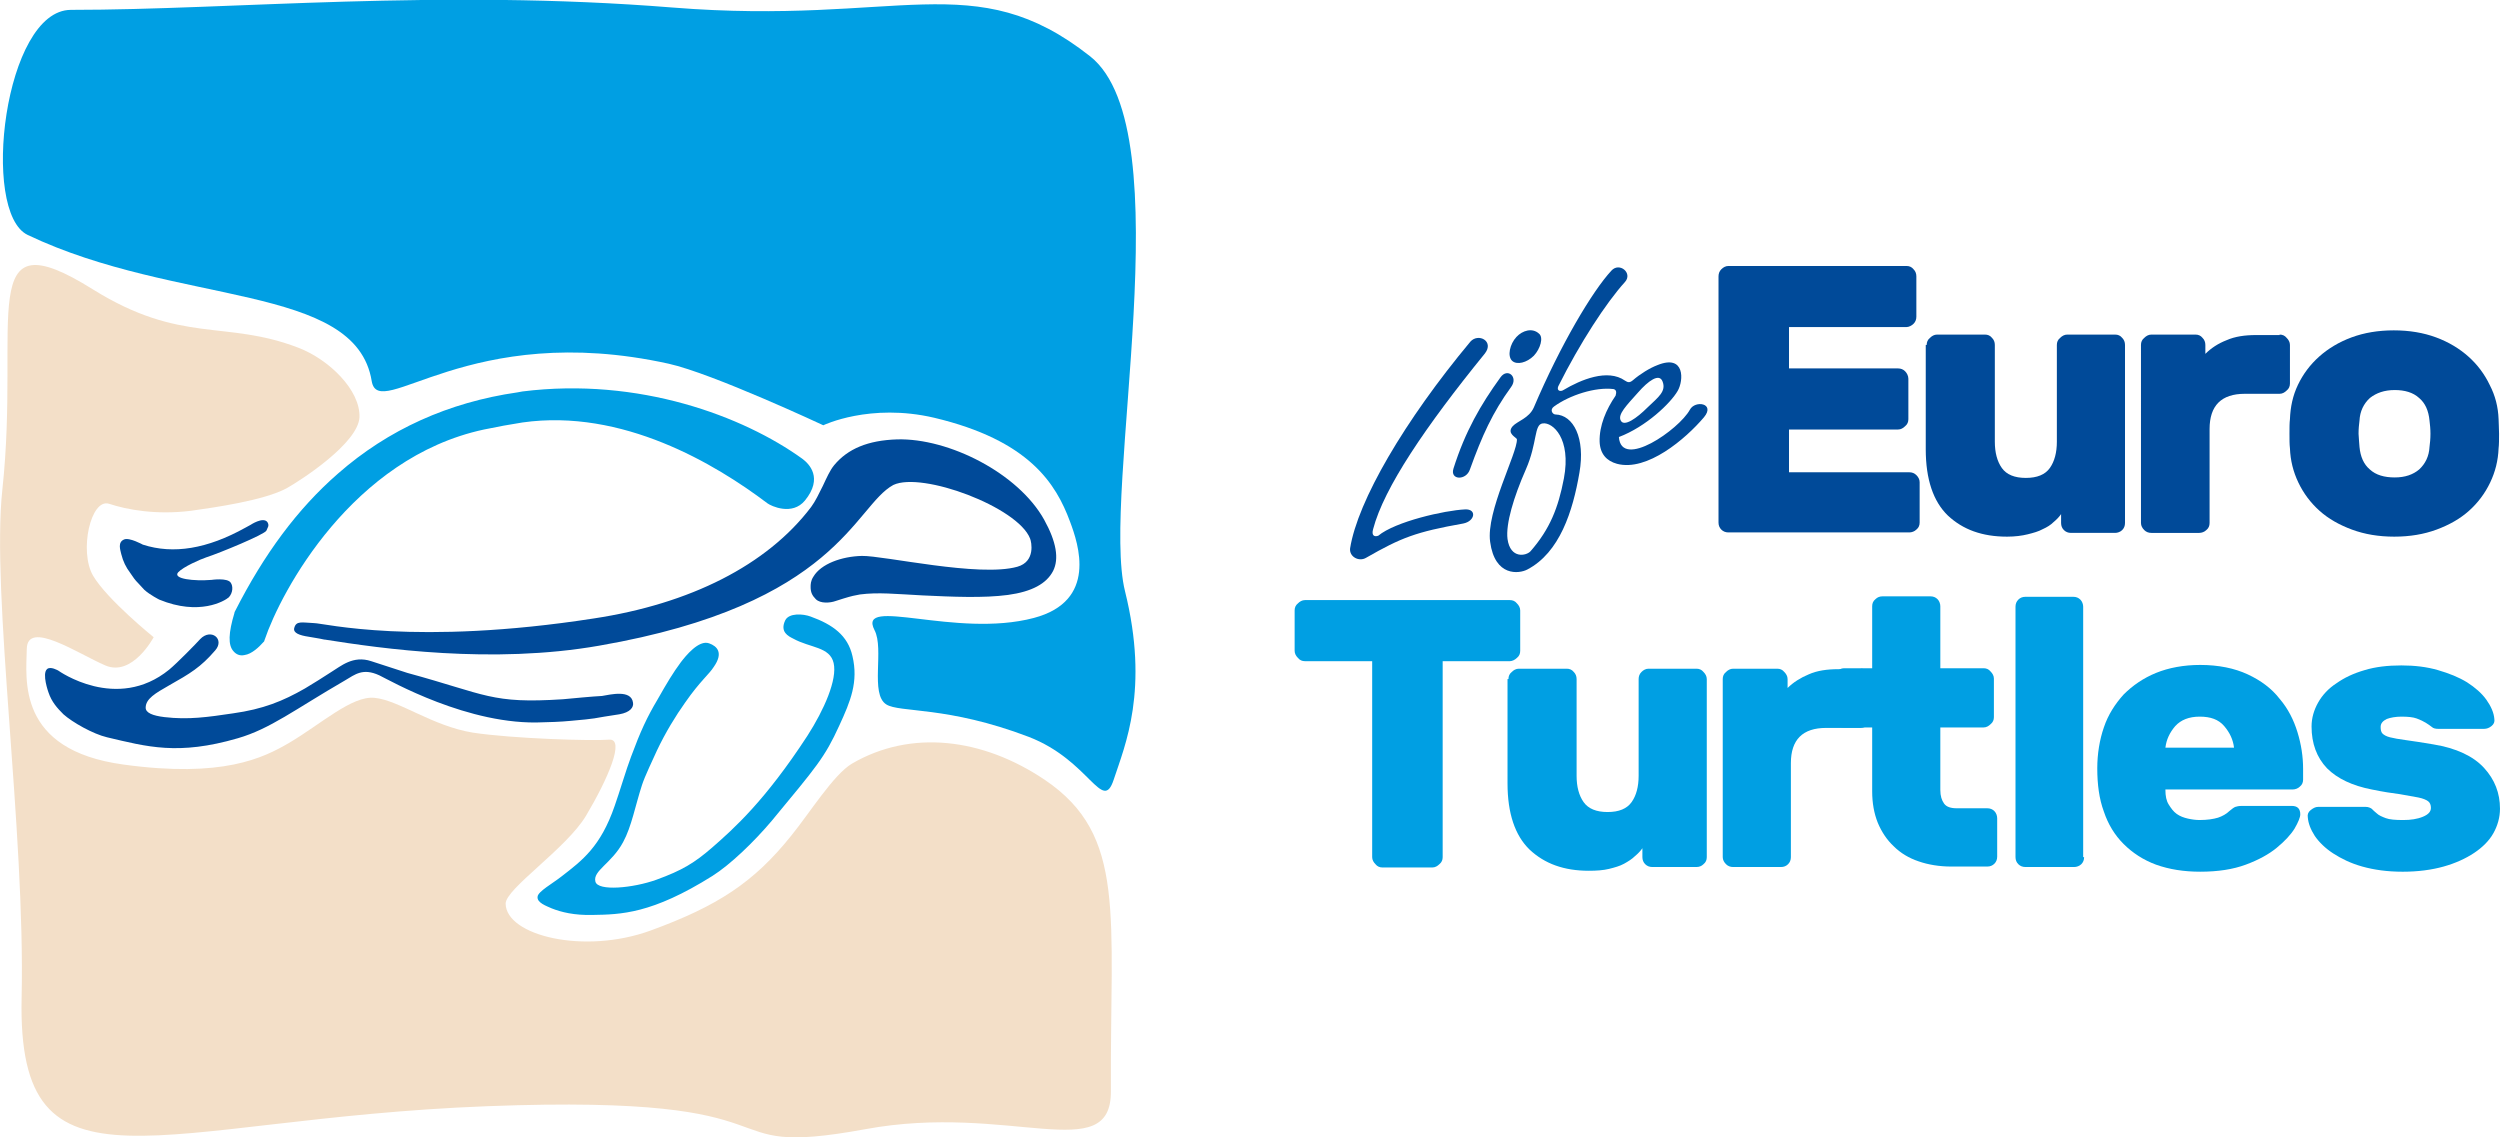 <?xml version="1.0" encoding="utf-8"?>
<!-- Generator: Adobe Illustrator 18.0.0, SVG Export Plug-In . SVG Version: 6.00 Build 0)  -->
<!DOCTYPE svg PUBLIC "-//W3C//DTD SVG 1.1//EN" "http://www.w3.org/Graphics/SVG/1.1/DTD/svg11.dtd">
<svg version="1.1" id="Layer_1" xmlns="http://www.w3.org/2000/svg" xmlns:xlink="http://www.w3.org/1999/xlink" x="0px" y="0px"
	 viewBox="0 0 532 242" enable-background="new 0 0 532 242" xml:space="preserve">
<g>
	<g>
		<g>
			<g>
				<g>
					<path fill="#004A99" d="M56.7,112.9c0.2-0.6,0.7-1,0.2-1.8c-0.9-1.2-3.6,0.6-3.6,0.6l-1.1,0.6c-8.1,4.5-15.3,5.7-21.8,3.6
						c0,0-2.9-1.6-4-1.1c-1.4,0.6-0.8,2.2-0.6,3.1c0.4,1.6,1,2.8,1.9,4c0.7,1,0.9,1.4,1.8,2.3c0,0,0.9,1,1.2,1.3
						c1.2,1.1,3.2,2.1,3.2,2.1c8.5,3.5,13.9,0.3,14.8-0.5c0.9-1,0.9-2.4,0.4-3.1c-0.7-1.1-4.1-0.6-4.1-0.6c-3.7,0.3-8.3-0.2-7.1-1.6
						c1.1-1.2,4.8-2.8,6-3.2C46.7,117.7,56.4,113.7,56.7,112.9z"/>
					<path fill="#009FE3" d="M49.9,130.3l0,0.1c-1.3,4.3-1.4,6.9-0.2,8.2c0.6,0.7,1.4,1,2.3,0.8l0,0c1.6-0.2,3.2-1.8,4-2.7l0.2-0.2
						l0.1-0.3c3.5-10.4,18.7-38.8,46.7-44.8c2.9-0.6,5.6-1.1,8.2-1.5c21.2-3,41,8.8,52.1,17.2c0.8,0.6,5.3,2.7,8-0.6
						c3.9-4.8,0.9-7.8-0.6-8.9c-12.5-9-34.7-17.4-59.5-14.3c-0.4,0.1-0.7,0.1-1.1,0.2c-14.6,2.1-27.5,7.9-38.2,17.3
						c-8.6,7.5-15.7,17.1-21.9,29.3L49.9,130.3z"/>
					<path fill="#004A99" d="M119.8,148.8c-15.3,1-16.2-1-33.1-5.6c-1.3-0.4-4.6-1.5-7.7-2.5c-3.9-1.3-6.5,1.1-8.5,2.3
						c-1.2,0.8-4.4,2.8-5.6,3.5c-4.7,2.7-8.9,4.4-15.3,5.3c-5.4,0.8-9.5,1.4-14.6,0.8c-2.5-0.3-4-0.9-4-2c0-1.9,2.1-3.1,4.9-4.7
						c4.6-2.6,6.8-3.9,9.9-7.5c2.1-2.4-0.9-4.8-3.2-2.4c-0.8,0.9-4.9,5.1-6.6,6.5c-11.2,9.1-23.6,0.2-23.6,0.2s-1.7-1-2.4-0.3
						c-1.1,1,0.3,4.9,0.3,4.9c0.7,2.1,1.9,3.4,3.2,4.7c1.9,1.7,6.3,4.2,9.3,4.9c8.5,2,15.1,3.9,27.8,0.2c6.9-2,12.1-6.1,22.8-12.3
						c2.2-1.3,3.8-2.7,7.3-1.1c2.1,1,19.1,10.8,34.9,10c0.8,0,3.8-0.1,5.8-0.3c1.9-0.2,4.2-0.3,7.2-0.9c0,0,2.5-0.4,3.2-0.5
						c2.3-0.4,3.1-1.5,2.9-2.5c-0.4-2.8-4.8-1.7-6.6-1.4C126.1,148.2,121.9,148.6,119.8,148.8z"/>
				</g>
				<path fill="#004A99" d="M222.2,110.6c-5.5-9.9-20.3-17.4-31.3-17.1c-6.2,0.2-10.5,2-13.4,5.5c-0.9,1.1-1.6,2.7-2.4,4.4
					c-0.8,1.6-1.6,3.3-2.5,4.5c-9.4,12.4-25.8,20.6-46.2,23.7c-38,5.9-57.6,1-59.5,1c-2.6-0.1-3.9-0.6-4.3,1.1
					c-0.2,1,1.1,1.5,3.1,1.8c1,0.2,2,0.3,3.3,0.6l0.1,0c12,1.9,35.6,5.3,58.4,1.3c50.8-8.8,54.3-29.7,62.6-34.2
					c6.1-2.9,26.5,4.7,29.1,11.4c0.3,0.7,1.2,4.9-2.7,6c-8.1,2.3-28.5-2.4-33.1-2.3c-4.3,0.1-8.7,1.7-10.3,4.4
					c-0.6,0.9-0.6,1.7-0.6,2.2c0,1.1,0.3,1.8,1.1,2.6c1,1,3.1,0.8,4.2,0.4c0.6-0.2,2.8-0.9,3.7-1.1c0.4-0.1,0.9-0.2,1.5-0.3
					c3.9-0.5,7.5-0.1,13.3,0.2c6.4,0.3,13,0.6,18.2-0.1c5.1-0.7,8.2-2.4,9.6-5.1C225.4,118.9,224.8,115.3,222.2,110.6z"/>
			</g>
			<path fill="#009FE3" d="M144.9,140.9c-1.7,2.3-2.9,4.3-5,8c-2.2,3.7-3.6,6.7-5.6,12.1c-1,2.6-2.5,7.7-3.5,10.5
				c-3,8.7-6.9,11.6-11.3,15c-1.9,1.5-5,3.2-5.1,4.3c-0.2,1.3,1.9,2,3,2.5c2,0.8,4.8,1.5,8.7,1.4c6-0.1,12.6-0.2,25.5-8.3
				c3.8-2.4,8.8-7.2,12.6-11.7c9.6-11.6,11.3-13.5,14.4-20.3c2.4-5.2,4.1-9.3,2.8-14.8c-1-4.4-4.2-6.7-8.9-8.4
				c-1.6-0.6-4.6-0.8-5.4,0.8c-1.2,2.5,0.7,3.4,1.7,3.9c3.6,2,7.8,1.7,8.6,5.2c0.8,3.5-2,9.9-5.6,15.5c-9,13.8-15.6,19.7-20.3,23.8
				c-3.7,3.2-6.3,4.8-11.8,6.8c-5,1.8-12.5,2.5-13,0.4c-0.6-2.3,3.5-3.9,5.9-8.4c1.8-3.3,2.6-7.8,4-12.1c0.6-1.9,2.4-5.6,3.2-7.4
				c1.8-3.8,4-7.4,6-10.2c3.2-4.6,5.1-6,6.1-7.6c2.1-3,0.7-4.4-1-5C148.7,136.1,145.9,139.6,144.9,140.9z"/>
		</g>
		<path fill-rule="evenodd" clip-rule="evenodd" fill="#F3DFC8" d="M236.4,232.2c-0.2-37.6,3.4-54.4-14-66.2
			c-13.3-9-28.6-10.8-41.1-3.5c-3.9,2.3-9,10.5-12.9,15.3c-8,10-15.7,15-29.9,20.2c-14.2,5.2-30.8,1.1-30.9-5.7
			c0-3.2,12.9-11.7,17.1-18.7c4.7-7.9,8.4-16.5,4.9-16.2c-3.5,0.3-20.5-0.2-29-1.5c-8.6-1.4-15.7-6.9-20.9-7.4
			c-4.8-0.5-11.4,5.6-18.2,9.6c-5.5,3.2-14.1,7.5-35.2,4.6c-22.9-3.1-20.7-18.3-20.6-24.6c0.1-6.3,10.9,1,16.7,3.5
			c5.8,2.5,10.3-6,10.3-6s-9.9-8-12.9-13.1c-3-5.2-0.5-16.5,3.4-15.3c3.9,1.3,10.1,2.4,17.4,1.5c5-0.7,15.6-2.2,20.4-4.8
			c3.2-1.8,15.2-9.6,15.5-15.1C76.7,83,70,76.5,63.5,74c-15.6-6-24.9-0.7-43.7-12.4C-5.6,45.7,4.4,68,0.5,104.2
			c-2.4,22.3,4.9,72.4,4.1,108.1c-1,44.8,28.6,25.8,99.1,23.1c70.5-2.7,44.8,11.4,80.4,4.9C214.8,234.6,236.5,248.4,236.4,232.2z"/>
		<path fill-rule="evenodd" clip-rule="evenodd" fill="#009FE3" d="M5.9,50c-10.1-4.8-5-47.9,9.2-47.9c34.5,0,78.1-4.5,128-0.5
			c48.4,3.9,64.2-9.1,88.9,10.4c19.9,15.8,2.2,92.9,7.4,113.8c5.2,21,0,32.8-2.4,40.1c-2.4,7.3-5.1-4.1-18.1-9.1
			c-17.3-6.6-27.5-5.1-30.3-6.9c-3.5-2.2-0.4-11.8-2.5-15.8c-3.8-7.4,17.3,1.8,33.9-2.6c13.6-3.6,9.5-15.7,7.7-20.5
			c-3-8.1-8.7-17.3-28.9-22.1c-13.7-3.2-23.6,1.6-23.6,1.6s-23.5-11-32.9-13.1c-42.6-9.4-61.7,12.6-63.2,3.7
			C75.7,60.2,37.8,65.2,5.9,50z"/>
	</g>
	<g>
		<g>
			<path fill="#004A99" d="M406.3,100.5c0.6,0,1.1,0.2,1.5,0.6c0.4,0.4,0.7,0.9,0.7,1.5v8.6c0,0.6-0.2,1.1-0.7,1.5
				c-0.4,0.4-1,0.6-1.5,0.6h-38.5c-0.6,0-1.1-0.2-1.5-0.6c-0.4-0.4-0.6-0.9-0.6-1.5V58.8c0-0.6,0.2-1.1,0.6-1.5
				c0.4-0.4,0.9-0.7,1.5-0.7h37.9c0.6,0,1.1,0.2,1.5,0.7c0.4,0.4,0.6,0.9,0.6,1.5v8.6c0,0.6-0.2,1.1-0.6,1.5c-0.4,0.4-1,0.7-1.5,0.7
				h-25v8.8h23.2c0.6,0,1.1,0.2,1.5,0.6c0.4,0.4,0.7,1,0.7,1.6v8.6c0,0.6-0.2,1.1-0.7,1.5c-0.4,0.4-0.9,0.7-1.5,0.7h-23.2v9.1H406.3
				z"/>
			<path fill="#004A99" d="M410,73.4c0-0.6,0.2-1.1,0.7-1.5c0.4-0.4,0.9-0.7,1.5-0.7h10.2c0.6,0,1.1,0.2,1.5,0.7
				c0.4,0.4,0.6,0.9,0.6,1.5V94c0,2.3,0.5,4.2,1.5,5.6c1,1.4,2.7,2.1,5.1,2.1c2.4,0,4.1-0.7,5.1-2.1c1-1.4,1.5-3.3,1.5-5.6V73.4
				c0-0.6,0.2-1.1,0.7-1.5c0.4-0.4,0.9-0.7,1.5-0.7h10.2c0.6,0,1.1,0.2,1.5,0.7c0.4,0.4,0.6,0.9,0.6,1.5v37.9c0,0.6-0.2,1.1-0.6,1.5
				c-0.4,0.4-1,0.6-1.5,0.6h-9.4c-0.6,0-1.1-0.2-1.5-0.6c-0.4-0.4-0.6-0.9-0.6-1.5v-1.9c-0.4,0.6-1,1.2-1.6,1.7
				c-0.6,0.6-1.4,1.1-2.3,1.5c-0.9,0.5-2,0.8-3.2,1.1c-1.2,0.3-2.7,0.5-4.4,0.5c-5.3,0-9.4-1.5-12.6-4.5c-3.1-3-4.7-7.7-4.7-14.1
				V73.4z"/>
			<path fill="#004A99" d="M485.1,71.2c0.6,0,1.1,0.2,1.5,0.7c0.4,0.4,0.7,0.9,0.7,1.5v8.2c0,0.6-0.2,1.1-0.7,1.5
				c-0.4,0.4-0.9,0.7-1.5,0.7h-7.4c-5,0-7.5,2.5-7.5,7.5v20c0,0.6-0.2,1.1-0.7,1.5c-0.4,0.4-1,0.6-1.5,0.6h-10.2
				c-0.6,0-1.1-0.2-1.5-0.6c-0.4-0.4-0.7-0.9-0.7-1.5V73.4c0-0.6,0.2-1.1,0.7-1.5c0.4-0.4,0.9-0.7,1.5-0.7h9.4
				c0.6,0,1.1,0.2,1.5,0.7c0.4,0.4,0.6,0.9,0.6,1.5v1.9c1.2-1.2,2.7-2.2,4.5-2.9c1.8-0.8,3.9-1.1,6.3-1.1H485.1z"/>
			<path fill="#004A99" d="M531.7,89.2c0,0.8,0.1,1.9,0.1,3.1s0,2.3-0.1,3.1c-0.1,2.6-0.7,5-1.8,7.3c-1.1,2.3-2.6,4.3-4.5,6
				c-1.9,1.7-4.2,3-6.9,4c-2.7,1-5.7,1.5-9,1.5c-3.3,0-6.3-0.5-9-1.5c-2.7-1-5-2.3-6.9-4c-1.9-1.7-3.4-3.7-4.5-6
				c-1.1-2.3-1.7-4.7-1.8-7.3c-0.1-0.8-0.1-1.9-0.1-3.1s0-2.3,0.1-3.1c0.1-2.6,0.6-5,1.7-7.3c1.1-2.3,2.6-4.3,4.5-6
				c1.9-1.7,4.2-3.1,6.9-4.1c2.7-1,5.7-1.5,9-1.5c3.3,0,6.3,0.5,9,1.5c2.7,1,5,2.4,6.9,4.1c1.9,1.7,3.4,3.7,4.5,6
				C531,84.2,531.6,86.6,531.7,89.2z M502.1,95.1c0.2,2.1,0.9,3.7,2.2,4.8c1.3,1.2,3.1,1.7,5.3,1.7c2.2,0,3.9-0.6,5.2-1.7
				c1.3-1.2,2.1-2.8,2.2-4.8c0.1-0.8,0.2-1.7,0.2-2.8c0-1-0.1-2-0.2-2.8c-0.2-2.1-0.9-3.7-2.2-4.8c-1.3-1.2-3.1-1.7-5.2-1.7
				c-2.2,0-3.9,0.6-5.3,1.7c-1.3,1.2-2.1,2.8-2.2,4.8c-0.1,0.8-0.2,1.7-0.2,2.8C502,93.4,502,94.3,502.1,95.1z"/>
		</g>
		<g>
			<path fill-rule="evenodd" clip-rule="evenodd" fill="#004A99" d="M322.7,71.7c1.3-1.4,3.4-2,4.8-0.7c1,0.8,0.3,3.2-1.1,4.7
				c-1.5,1.5-3.6,2-4.6,1.1C320.7,75.8,321.3,73.2,322.7,71.7L322.7,71.7z"/>
			<g>
				<path fill-rule="evenodd" clip-rule="evenodd" fill="#004A99" d="M316,75.2c-12.6,15.5-21.5,28.6-23.8,37.4
					c-0.4,1.4,0.3,1.7,1.1,1.4c3.6-3,14.1-5.4,18.5-5.6c2.5-0.1,2.1,2.5-0.4,3c-10.1,1.8-13.2,3-20.7,7.3c-1.5,0.9-3.6-0.2-3.4-2
					c1.6-10.1,11.6-27.2,25.6-44C314.6,70.8,318,72.6,316,75.2L316,75.2z"/>
				<path fill-rule="evenodd" clip-rule="evenodd" fill="#004A99" d="M321.6,82.3c-4,5.5-6.2,10.4-8.8,17.6
					c-0.8,2.4-4.3,2.3-3.5-0.2c2.5-7.9,5.8-13.6,10-19.4C320.8,78.2,323.1,80.2,321.6,82.3L321.6,82.3z"/>
				<path fill-rule="evenodd" clip-rule="evenodd" fill="#004A99" d="M344.9,89.5c-0.7-1.3,1.2-3.2,3.7-6c2.1-2.4,4.5-4.2,5.2-2.3
					c0.8,2.1-0.9,3.3-3.2,5.5C348.3,89,345.6,90.9,344.9,89.5L344.9,89.5z M328.3,90.1c-1.9,0.2-1.1,4.1-3.6,9.8
					c-2.6,5.9-4.3,11.6-3.9,14.8c0.6,4.3,4,3.6,4.9,2.6c4.1-4.7,5.9-9.2,7.1-15.5C334.4,93.3,330.4,89.8,328.3,90.1L328.3,90.1z
					 M343.4,82.8c-3.9-0.5-9.4,1.3-12.7,3.7c-1,0.7-0.3,1.7,0.3,1.7c3.8,0.1,6.4,5,5.1,12.4c-1.4,8.2-4.2,17-11.1,20.6
					c-1.7,0.9-6.9,1.6-7.9-5.9c-0.9-6.4,5.8-18.9,5.7-21.8c0-0.4-2.3-1.2-0.9-2.8c1-1.1,3.5-1.7,4.5-4c5.7-13.4,12.5-24.8,16.5-29.1
					c1.7-1.9,4.6,0.5,2.9,2.4c-4,4.4-9.6,13-14.2,22.2c-0.4,1,0.5,1.2,1.1,0.8c3.7-2.2,9.4-4.6,13.1-2c0.6,0.4,1,0.5,1.7-0.1
					c1.5-1.3,3.6-2.6,5.2-3.2c5.9-2.4,5.6,3.3,4.3,5.5c-1.5,2.6-6.7,7.6-12.5,9.8c0.5,7,12.8-1.6,15.1-5.8c1.1-2.1,5.5-1.4,3,1.6
					c-3.9,4.6-12.1,11.6-18.5,9.9c-2.2-0.6-3.6-2.1-3.7-4.7c-0.1-3.4,1.4-6.9,3.4-9.8C344,83.5,344,83,343.4,82.8L343.4,82.8z"/>
			</g>
		</g>
		<g>
			<path fill="#009FE3" d="M321.3,127.7c0.6,0,1.1,0.2,1.5,0.7c0.4,0.4,0.7,0.9,0.7,1.5v8.6c0,0.6-0.2,1.1-0.7,1.5
				c-0.4,0.4-1,0.7-1.5,0.7H307v41.7c0,0.6-0.2,1.1-0.7,1.5c-0.4,0.4-0.9,0.7-1.5,0.7h-10.6c-0.6,0-1.1-0.2-1.5-0.7
				c-0.4-0.4-0.7-0.9-0.7-1.5v-41.7h-14.3c-0.6,0-1.1-0.2-1.5-0.7c-0.4-0.4-0.7-0.9-0.7-1.5v-8.6c0-0.6,0.2-1.1,0.7-1.5
				c0.4-0.4,0.9-0.7,1.5-0.7H321.3z"/>
			<path fill="#009FE3" d="M321,144.5c0-0.6,0.2-1.1,0.7-1.5c0.4-0.4,0.9-0.7,1.5-0.7h10.2c0.6,0,1.1,0.2,1.5,0.7
				c0.4,0.4,0.6,0.9,0.6,1.5v20.6c0,2.3,0.5,4.2,1.5,5.6c1,1.4,2.7,2.1,5.1,2.1c2.4,0,4.1-0.7,5.1-2.1c1-1.4,1.5-3.3,1.5-5.6v-20.6
				c0-0.6,0.2-1.1,0.6-1.5c0.4-0.4,0.9-0.7,1.5-0.7h10.2c0.6,0,1.1,0.2,1.5,0.7c0.4,0.4,0.7,0.9,0.7,1.5v37.9c0,0.6-0.2,1.1-0.7,1.5
				c-0.4,0.4-0.9,0.6-1.5,0.6h-9.4c-0.6,0-1.1-0.2-1.5-0.6c-0.4-0.4-0.6-0.9-0.6-1.5v-1.9c-0.4,0.6-1,1.2-1.6,1.7
				c-0.6,0.6-1.4,1.1-2.3,1.6c-0.9,0.5-2,0.8-3.2,1.1c-1.2,0.3-2.7,0.4-4.3,0.4c-5.3,0-9.4-1.5-12.6-4.5c-3.1-3-4.7-7.7-4.7-14.1
				V144.5z"/>
			<path fill="#009FE3" d="M396,142.3c0.6,0,1.1,0.2,1.5,0.7c0.4,0.4,0.7,0.9,0.7,1.5v8.2c0,0.6-0.2,1.1-0.7,1.5
				c-0.4,0.4-0.9,0.7-1.5,0.7h-7.4c-5,0-7.5,2.5-7.5,7.5v20c0,0.6-0.2,1.1-0.6,1.5c-0.4,0.4-0.9,0.6-1.5,0.6h-10.2
				c-0.6,0-1.1-0.2-1.5-0.6c-0.4-0.4-0.7-0.9-0.7-1.5v-37.9c0-0.6,0.2-1.1,0.7-1.5c0.4-0.4,0.9-0.7,1.5-0.7h9.4
				c0.6,0,1.1,0.2,1.5,0.7c0.4,0.4,0.7,0.9,0.7,1.5v1.9c1.2-1.2,2.8-2.2,4.5-2.9c1.8-0.8,3.9-1.1,6.3-1.1H396z"/>
			<path fill="#009FE3" d="M412.9,168.1c0,1.3,0.3,2.2,0.8,2.9c0.5,0.7,1.4,1,2.7,1h6.5c0.6,0,1.1,0.2,1.5,0.6
				c0.4,0.4,0.6,1,0.6,1.5v8.2c0,0.6-0.2,1.1-0.6,1.5c-0.4,0.4-0.9,0.6-1.5,0.6h-7.7c-2.5,0-4.9-0.4-6.9-1.1
				c-2.1-0.7-3.9-1.8-5.3-3.2c-1.5-1.4-2.6-3.1-3.4-5c-0.8-2-1.2-4.2-1.2-6.7v-13.6h-6c-0.6,0-1.1-0.2-1.5-0.7
				c-0.4-0.4-0.7-0.9-0.7-1.5v-8.2c0-0.6,0.2-1.1,0.7-1.5c0.4-0.4,0.9-0.7,1.5-0.7h6v-13.2c0-0.6,0.2-1.1,0.7-1.5
				c0.4-0.4,0.9-0.6,1.5-0.6h10.2c0.6,0,1.1,0.2,1.5,0.6c0.4,0.4,0.6,1,0.6,1.5v13.2h9.2c0.6,0,1.1,0.2,1.5,0.7
				c0.4,0.4,0.7,0.9,0.7,1.5v8.2c0,0.6-0.2,1.1-0.7,1.5c-0.4,0.4-0.9,0.7-1.5,0.7h-9.2V168.1z"/>
			<path fill="#009FE3" d="M443.5,182.4c0,0.6-0.2,1.1-0.6,1.5c-0.4,0.4-1,0.6-1.5,0.6H431c-0.6,0-1.1-0.2-1.5-0.6
				c-0.4-0.4-0.6-0.9-0.6-1.5v-53.3c0-0.6,0.2-1.1,0.6-1.5c0.4-0.4,0.9-0.6,1.5-0.6h10.2c0.6,0,1.1,0.2,1.5,0.6
				c0.4,0.4,0.6,1,0.6,1.5V182.4z"/>
			<path fill="#009FE3" d="M460.8,168.1c0,1.3,0.2,2.3,0.7,3.1c0.5,0.8,1,1.5,1.7,2c0.7,0.5,1.5,0.8,2.4,1c0.9,0.2,1.7,0.3,2.5,0.3
				c1.6,0,2.9-0.2,3.9-0.5c0.9-0.3,1.8-0.8,2.4-1.4c0.6-0.5,1-0.8,1.3-0.9c0.3-0.1,0.7-0.2,1.4-0.2h10.6c1.2,0,1.8,0.6,1.8,1.8
				c0,0.6-0.4,1.6-1.2,3c-0.8,1.3-2.1,2.7-3.8,4.1c-1.7,1.4-3.9,2.6-6.6,3.6c-2.7,1-5.9,1.5-9.7,1.5c-3.5,0-6.6-0.5-9.4-1.5
				c-2.7-1-5-2.5-6.9-4.4c-1.9-1.9-3.3-4.2-4.2-6.9c-1-2.7-1.4-5.8-1.4-9.2c0-3.1,0.5-6.1,1.4-8.7c0.9-2.7,2.4-5,4.2-7
				c1.9-1.9,4.2-3.5,6.9-4.6c2.7-1.1,5.9-1.7,9.4-1.7c3.9,0,7.3,0.7,10.1,2c2.8,1.3,5.1,3,6.8,5.2c1.8,2.1,3,4.5,3.8,7.1
				c0.8,2.6,1.2,5.2,1.2,7.8v2.3c0,0.6-0.2,1.1-0.7,1.5c-0.4,0.4-1,0.6-1.5,0.6H460.8z M468.1,152.5c-2.3,0-4,0.7-5.2,2
				c-1.2,1.4-1.9,2.9-2.1,4.6h14.6c-0.2-1.7-0.9-3.2-2.1-4.6C472.1,153.1,470.4,152.5,468.1,152.5z"/>
			<path fill="#009FE3" d="M517.3,171.9c0-0.6-0.2-1.1-0.6-1.4c-0.4-0.3-1.1-0.6-2.1-0.8c-1-0.2-2.3-0.4-3.9-0.7
				c-1.6-0.2-3.6-0.5-6-1c-4.1-0.8-7.3-2.3-9.5-4.5c-2.2-2.3-3.3-5.3-3.3-8.9c0-1.8,0.5-3.5,1.4-5.1c0.9-1.6,2.2-3,3.9-4.1
				c1.7-1.2,3.6-2.1,6-2.8c2.3-0.7,4.9-1,7.8-1c2.8,0,5.4,0.3,7.8,1c2.4,0.7,4.4,1.5,6.2,2.6c1.7,1.1,3.1,2.3,4.1,3.7
				c1,1.4,1.6,2.8,1.7,4.1c0.1,0.6-0.1,1.1-0.6,1.5c-0.5,0.4-1,0.6-1.6,0.6h-9.7c-0.6,0-1.1-0.1-1.4-0.4c-0.4-0.3-0.8-0.6-1.3-0.9
				c-0.5-0.3-1.1-0.6-1.9-0.9c-0.8-0.3-1.9-0.4-3.3-0.4c-1.2,0-2.3,0.2-3.1,0.5c-0.8,0.4-1.3,0.9-1.3,1.7c0,0.6,0.1,1.1,0.4,1.4
				c0.3,0.3,0.8,0.6,1.6,0.8c0.8,0.2,1.9,0.4,3.4,0.6c1.5,0.2,3.4,0.5,5.8,0.9c4.9,0.8,8.5,2.5,10.8,5c2.3,2.5,3.4,5.4,3.4,8.7
				c0,1.8-0.5,3.6-1.4,5.2c-0.9,1.6-2.3,3-4.1,4.2c-1.8,1.2-4,2.2-6.5,2.9c-2.5,0.7-5.4,1.1-8.7,1.1c-3.3,0-6.1-0.4-8.6-1.1
				c-2.5-0.7-4.5-1.7-6.2-2.8c-1.7-1.1-3-2.4-3.9-3.7c-0.9-1.4-1.4-2.7-1.5-4c-0.1-0.6,0.1-1.1,0.6-1.5c0.5-0.4,1-0.7,1.6-0.7h10.1
				c0.6,0,1,0.2,1.3,0.4c0.3,0.3,0.6,0.6,1.1,1c0.4,0.4,1.1,0.7,1.9,1c0.8,0.3,2,0.4,3.7,0.4c1.6,0,3-0.2,4.2-0.7
				C516.8,173.3,517.3,172.7,517.3,171.9z"/>
		</g>
	</g>
</g>
</svg>
